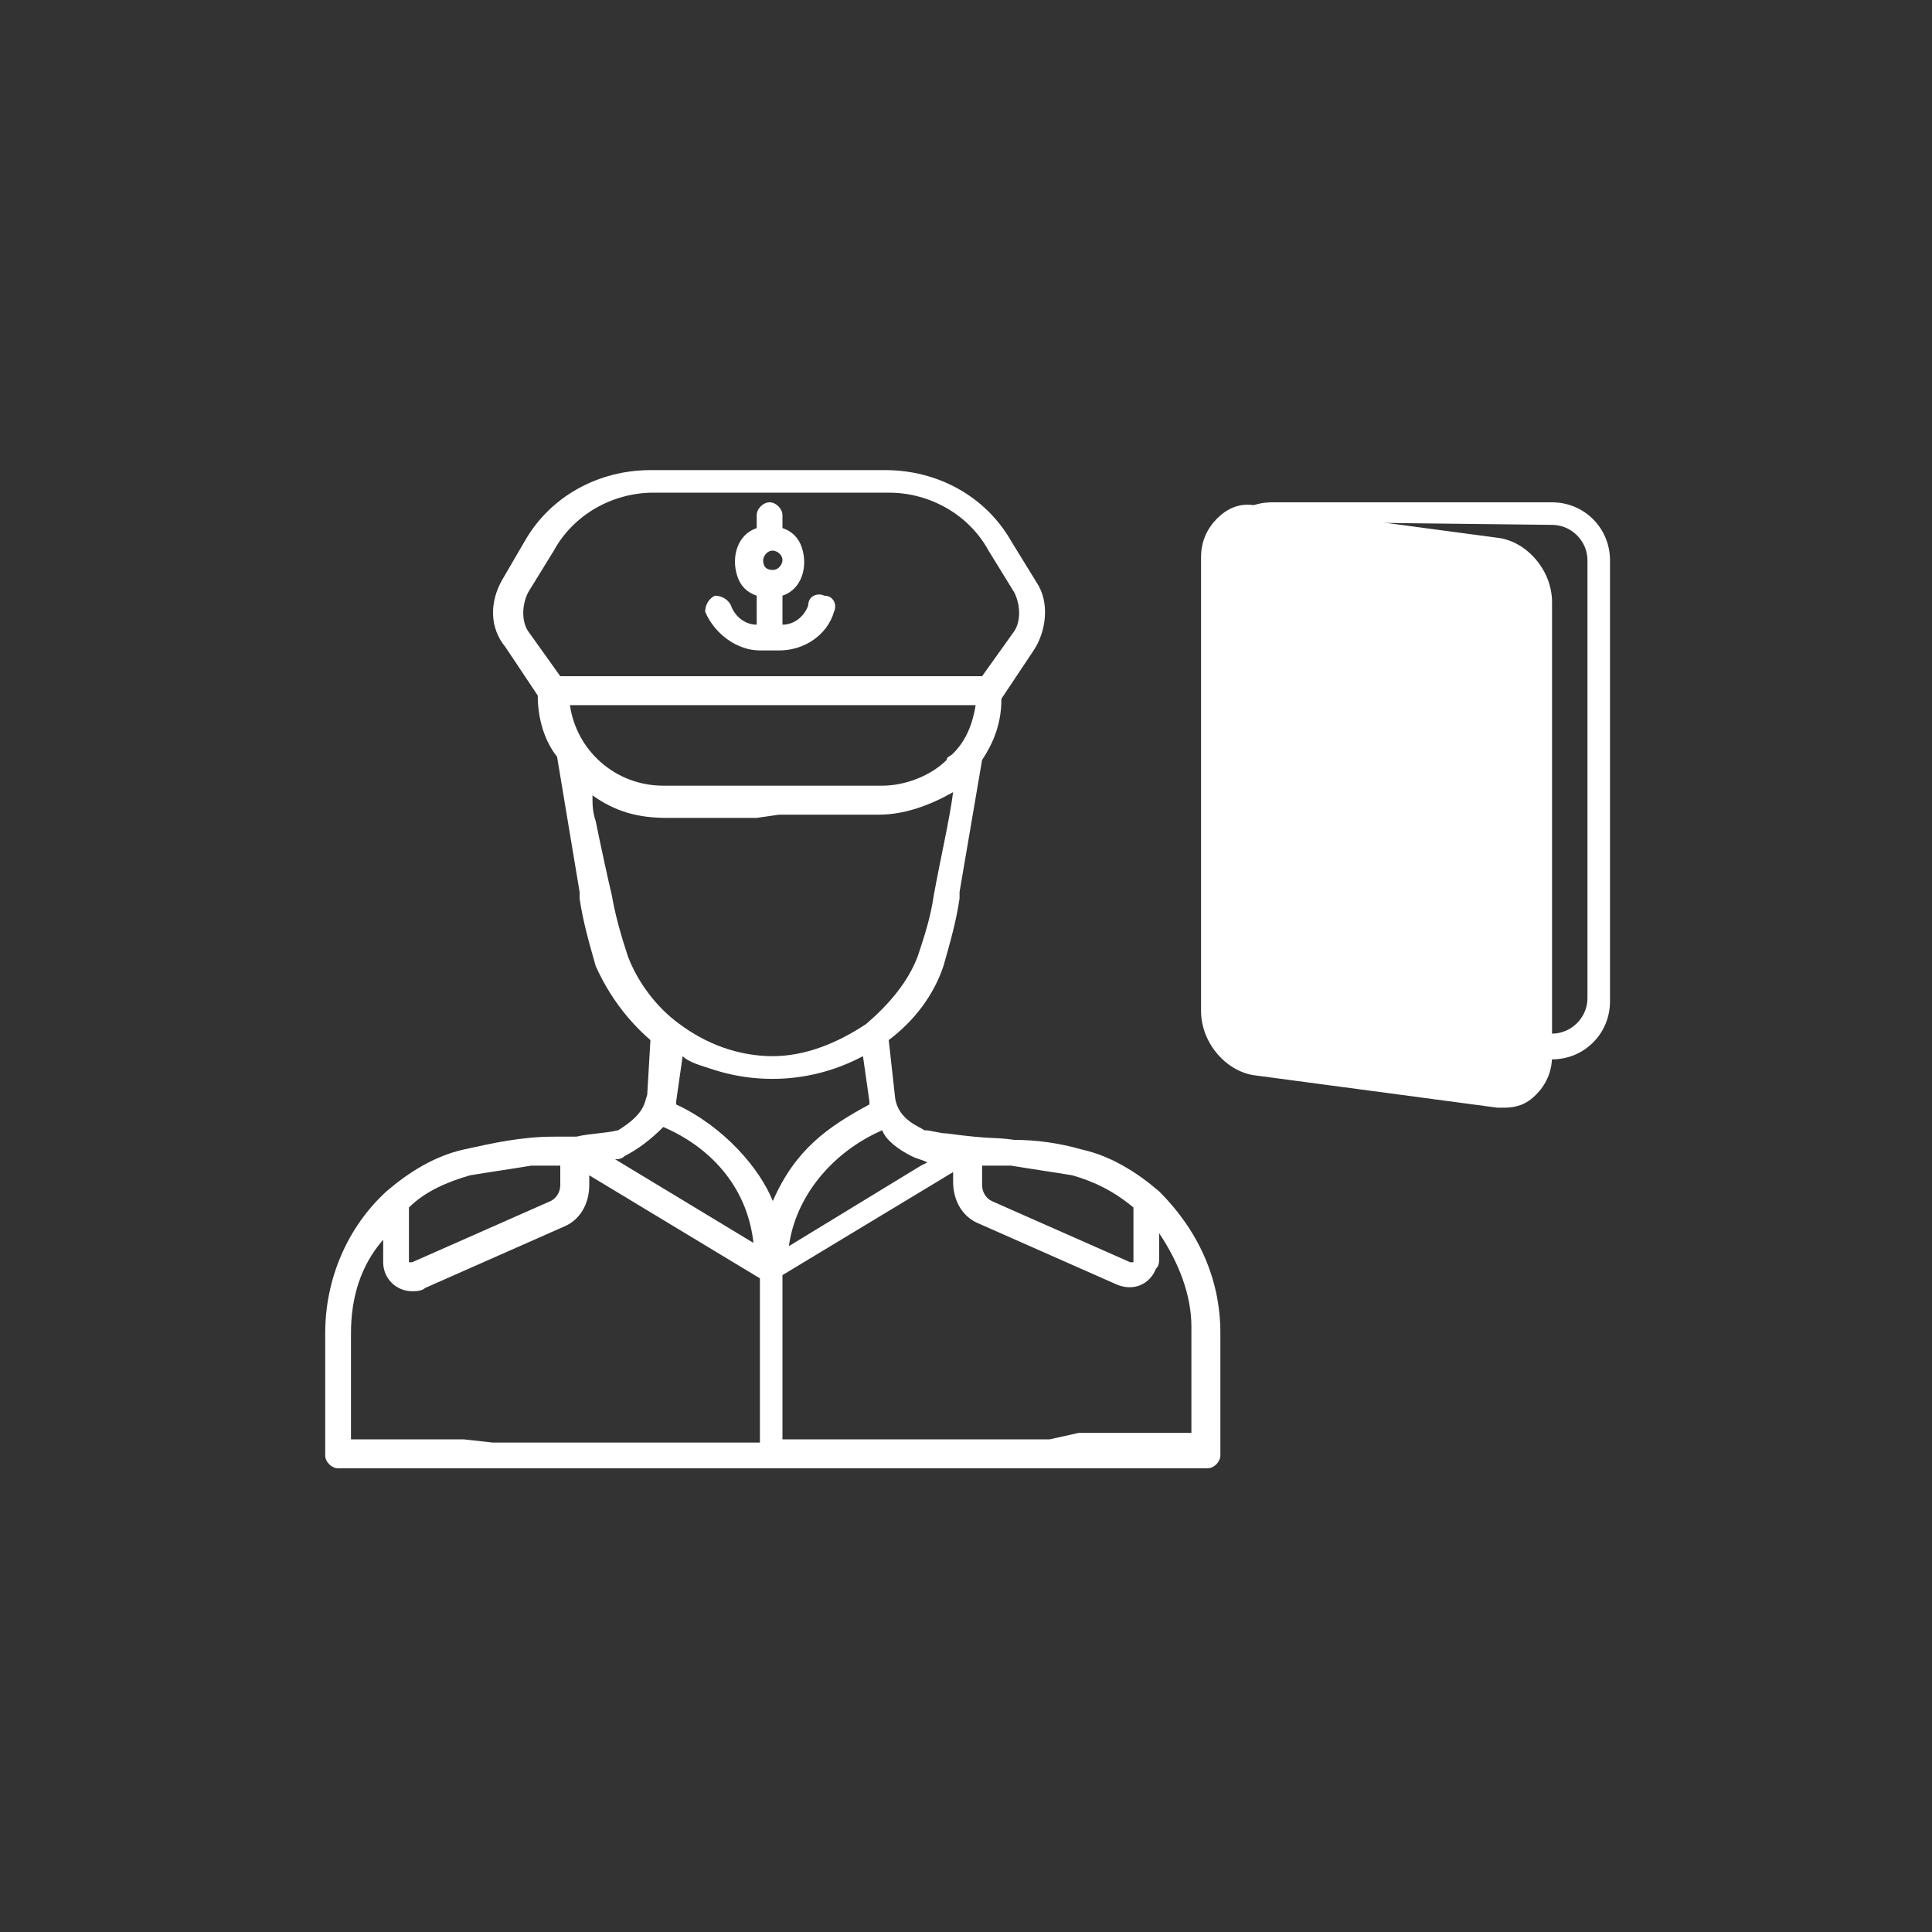 <?xml version="1.0" encoding="utf-8"?>
<!-- Generator: Adobe Illustrator 24.1.2, SVG Export Plug-In . SVG Version: 6.00 Build 0)  -->
<svg version="1.1" id="Layer_1" xmlns="http://www.w3.org/2000/svg" xmlns:xlink="http://www.w3.org/1999/xlink" x="0px" y="0px"
	 width="60px" height="60px" viewBox="0 0 60 60" style="enable-background:new 0 0 60 60;" xml:space="preserve">
<rect x="0" y="0" width="60" height="60" fill="#333333" stroke="none"/>
<style type="text/css">
	.st0{fill:#FFFFFF;}
</style>
<g>
	<g>
		<path class="st0" d="M48.2,32.9h-8.7c-1,0-1.8-0.8-1.8-1.8V17.4c0-1,0.8-1.8,1.8-1.8h8.7c1,0,1.8,0.8,1.8,1.8v13.7
			C50,32.1,49.2,32.9,48.2,32.9z M39.5,16.2c-0.6,0-1.1,0.5-1.1,1.1V31c0,0.6,0.5,1.1,1.1,1.1h8.7c0.6,0,1.1-0.5,1.1-1.1V17.4
			c0-0.6-0.5-1.1-1.1-1.1L39.5,16.2L39.5,16.2z"/>
		<g>
			<path class="st0" d="M46.5,34L39,33c-0.8-0.1-1.4-0.8-1.4-1.6V17.3c0-0.8,0.6-1.4,1.4-1.2l7.5,1c0.8,0.1,1.4,0.8,1.4,1.6v14.1
				C47.9,33.6,47.3,34.1,46.5,34z"/>
			<path class="st0" d="M46.7,34.4c-0.1,0-0.1,0-0.2,0l-7.5-1c-0.9-0.1-1.7-1-1.7-2V17.3c0-0.5,0.2-0.9,0.5-1.2
				c0.3-0.3,0.7-0.5,1.2-0.4l7.5,1c0.9,0.1,1.7,1,1.7,2v14.1c0,0.5-0.2,0.9-0.5,1.2C47.4,34.3,47.1,34.4,46.7,34.4z M38.9,16.4
				c-0.2,0-0.4,0.1-0.5,0.2C38.2,16.8,38,17,38,17.3v14.1c0,0.6,0.5,1.2,1.1,1.3l7.5,1c0.3,0,0.5,0,0.7-0.2s0.3-0.4,0.3-0.7V18.7
				c0-0.6-0.5-1.2-1.1-1.3L38.9,16.4L38.9,16.4z"/>
		</g>
		<path class="st0" d="M42.6,23.3c-1.1,0-2-0.9-2-2s0.9-2,2-2s2,0.9,2,2S43.7,23.3,42.6,23.3z M42.6,20c-0.7,0-1.3,0.6-1.3,1.3
			s0.6,1.3,1.3,1.3s1.3-0.6,1.3-1.3S43.3,20,42.6,20z"/>
		<rect x="45.9" y="24.7" class="st0" width="1.3" height="0.7"/>
	</g>
	<g>
		<path class="st0" d="M23.6,20.2h0.6c0.8,0,1.5-0.5,1.7-1.2c0.1-0.2,0-0.5-0.3-0.5c-0.2-0.1-0.5,0-0.5,0.3
			c-0.1,0.3-0.4,0.6-0.8,0.6v-0.9c0.6-0.2,0.8-0.9,0.6-1.5c-0.1-0.3-0.3-0.5-0.6-0.6V16c0-0.2-0.2-0.4-0.4-0.4
			c-0.2,0-0.4,0.2-0.4,0.4v0.4c-0.6,0.2-0.8,0.9-0.6,1.5c0.1,0.3,0.3,0.5,0.6,0.6v0.9c-0.4,0-0.7-0.3-0.8-0.6
			c-0.1-0.2-0.3-0.3-0.5-0.3c-0.2,0.1-0.3,0.3-0.3,0.5l0,0C22.2,19.7,22.9,20.2,23.6,20.2z M23.7,17.4c0-0.1,0.1-0.3,0.3-0.3
			c0.1,0,0.3,0.1,0.3,0.3c0,0.1-0.1,0.3-0.3,0.3l0,0C23.8,17.7,23.7,17.6,23.7,17.4L23.7,17.4z"/>
		<path class="st0" d="M18,27.7c0,0.1,0,0.1,0,0.2c0.1,0.7,0.3,1.4,0.5,2.1c0.4,0.9,1,1.7,1.7,2.3L20.1,34c-0.1,0.3-0.1,0.6-0.9,1.1
			c-0.4,0.1-0.9,0.1-1.3,0.2h-0.1l0,0c-0.2,0-0.2,0-0.6,0c-1,0-1.9,0.2-2.8,0.4c-0.9,0.2-1.7,0.7-2.4,1.3c-1.2,1.1-1.9,2.7-1.9,4.4
			v3.8c0,0.2,0.2,0.4,0.4,0.4h27c0.2,0,0.4-0.2,0.4-0.4v-3.8c0-1.7-0.7-3.2-1.9-4.4c-0.7-0.6-1.5-1.1-2.4-1.3
			c-0.7-0.2-1.4-0.3-2.1-0.3c-0.7-0.1-0.6,0-2.1-0.2c-0.2,0-0.5-0.1-0.7-0.1c-0.1-0.1-0.8-0.3-0.9-1l-0.2-1.8
			c0.8-0.6,1.4-1.4,1.7-2.3c0.2-0.7,0.4-1.4,0.5-2.1c0-0.1,0-0.1,0-0.2l0.7-4.1c0.4-0.6,0.6-1.2,0.6-1.9l1-1.5l0,0
			c0.4-0.6,0.5-1.5,0.1-2.1l-0.8-1.3c-0.8-1.4-2.3-2.2-3.9-2.2h-7.3c-1.6,0-3.1,0.8-3.9,2.2L15.6,18c-0.4,0.7-0.4,1.5,0.1,2.1l1,1.5
			c0,0.7,0.2,1.4,0.6,1.9 M33.3,36.5c0.7,0.2,1.3,0.5,1.9,1v1.6c0,0,0,0,0,0.1c0,0,0,0-0.1,0l-4.3-1.9c-0.2-0.1-0.3-0.3-0.3-0.5
			v-0.6c0.2,0,0.3,0,0.5,0c0.1,0,0.3,0,0.4,0C32,36.3,32.7,36.4,33.3,36.5z M12.7,37.5c0.5-0.5,1.2-0.8,1.9-1
			c0.6-0.1,1.3-0.2,1.9-0.3c0.1,0,0.3,0,0.4,0c0.2,0,0.3,0,0.5,0v0.6c0,0.2-0.1,0.4-0.3,0.5l-4.3,1.9h-0.1l0,0V37.5z M28.3,35.9
			c0.2,0.1,0.3,0.1,0.5,0.2l-0.2,0.1l-4.1,2.5c0.2-1.5,1.3-2.9,2.9-3.6C27.5,35.4,27.9,35.7,28.3,35.9z M29.4,23.6
			c-0.5,0.5-1.3,0.8-2,0.8h-6.8c-1.5,0-2.7-1.1-2.9-2.5h12.6c-0.1,0.6-0.3,1.1-0.7,1.5C29.5,23.5,29.4,23.5,29.4,23.6z M16.4,18.4
			l0.8-1.3c0.6-1.1,1.8-1.8,3.1-1.8h7.3c1.3,0,2.5,0.7,3.1,1.8l0.8,1.3c0.2,0.4,0.2,0.9,0,1.2l-1,1.4H17.4l-1-1.4
			C16.2,19.3,16.2,18.8,16.4,18.4z M24.2,25.3h3.1c0.8,0,1.6-0.3,2.3-0.7c-0.1,0.8-0.4,2.1-0.6,3.2c-0.1,0.7-0.3,1.3-0.5,1.9
			c-0.3,0.8-0.9,1.5-1.6,2.1c-0.9,0.6-1.9,1-2.9,1c-1.1,0-2.1-0.4-2.9-1c-0.7-0.5-1.3-1.3-1.6-2.1l0,0c-0.2-0.6-0.4-1.3-0.5-1.9
			c-0.1-0.4-0.4-1.8-0.5-2.3l0,0c-0.1-0.3-0.1-0.5-0.1-0.8c0.7,0.5,1.4,0.7,2.3,0.7h2.8 M22.1,33.2c1.5,0.5,3.2,0.4,4.7-0.4l0.2,1.4
			v0.1c-1.3,0.7-2.3,1.4-3,3c-0.4-1-1.5-2.3-3-3c0,0,0,0,0-0.1l0.2-1.4C21.4,33,21.8,33.1,22.1,33.2z M19.4,35.9
			c0.4-0.2,0.8-0.5,1.2-0.9c1.4,0.6,2.6,1.8,2.8,3.6L19.1,36C19.2,36,19.3,36,19.4,35.9z M14.4,44.7h-3.5v-3.3c0-1.1,0.3-2.1,1-2.9
			v0.7c0,0.5,0.4,0.9,0.9,0.9c0.1,0,0.3,0,0.4-0.1l4.3-1.9c0.5-0.2,0.8-0.7,0.8-1.3v-0.3l5.3,3.2v5.1h-8.3 M32.6,44.7h-8.3v-5.1
			l5.3-3.2v0.3c0,0.6,0.3,1.1,0.8,1.3l4.3,1.9c0.5,0.2,1,0,1.2-0.5C36,39.3,36,39.2,36,39v-0.7c0.6,0.9,1,1.9,1,2.9v3.3h-3.5"/>
	</g>
</g>
</svg>
